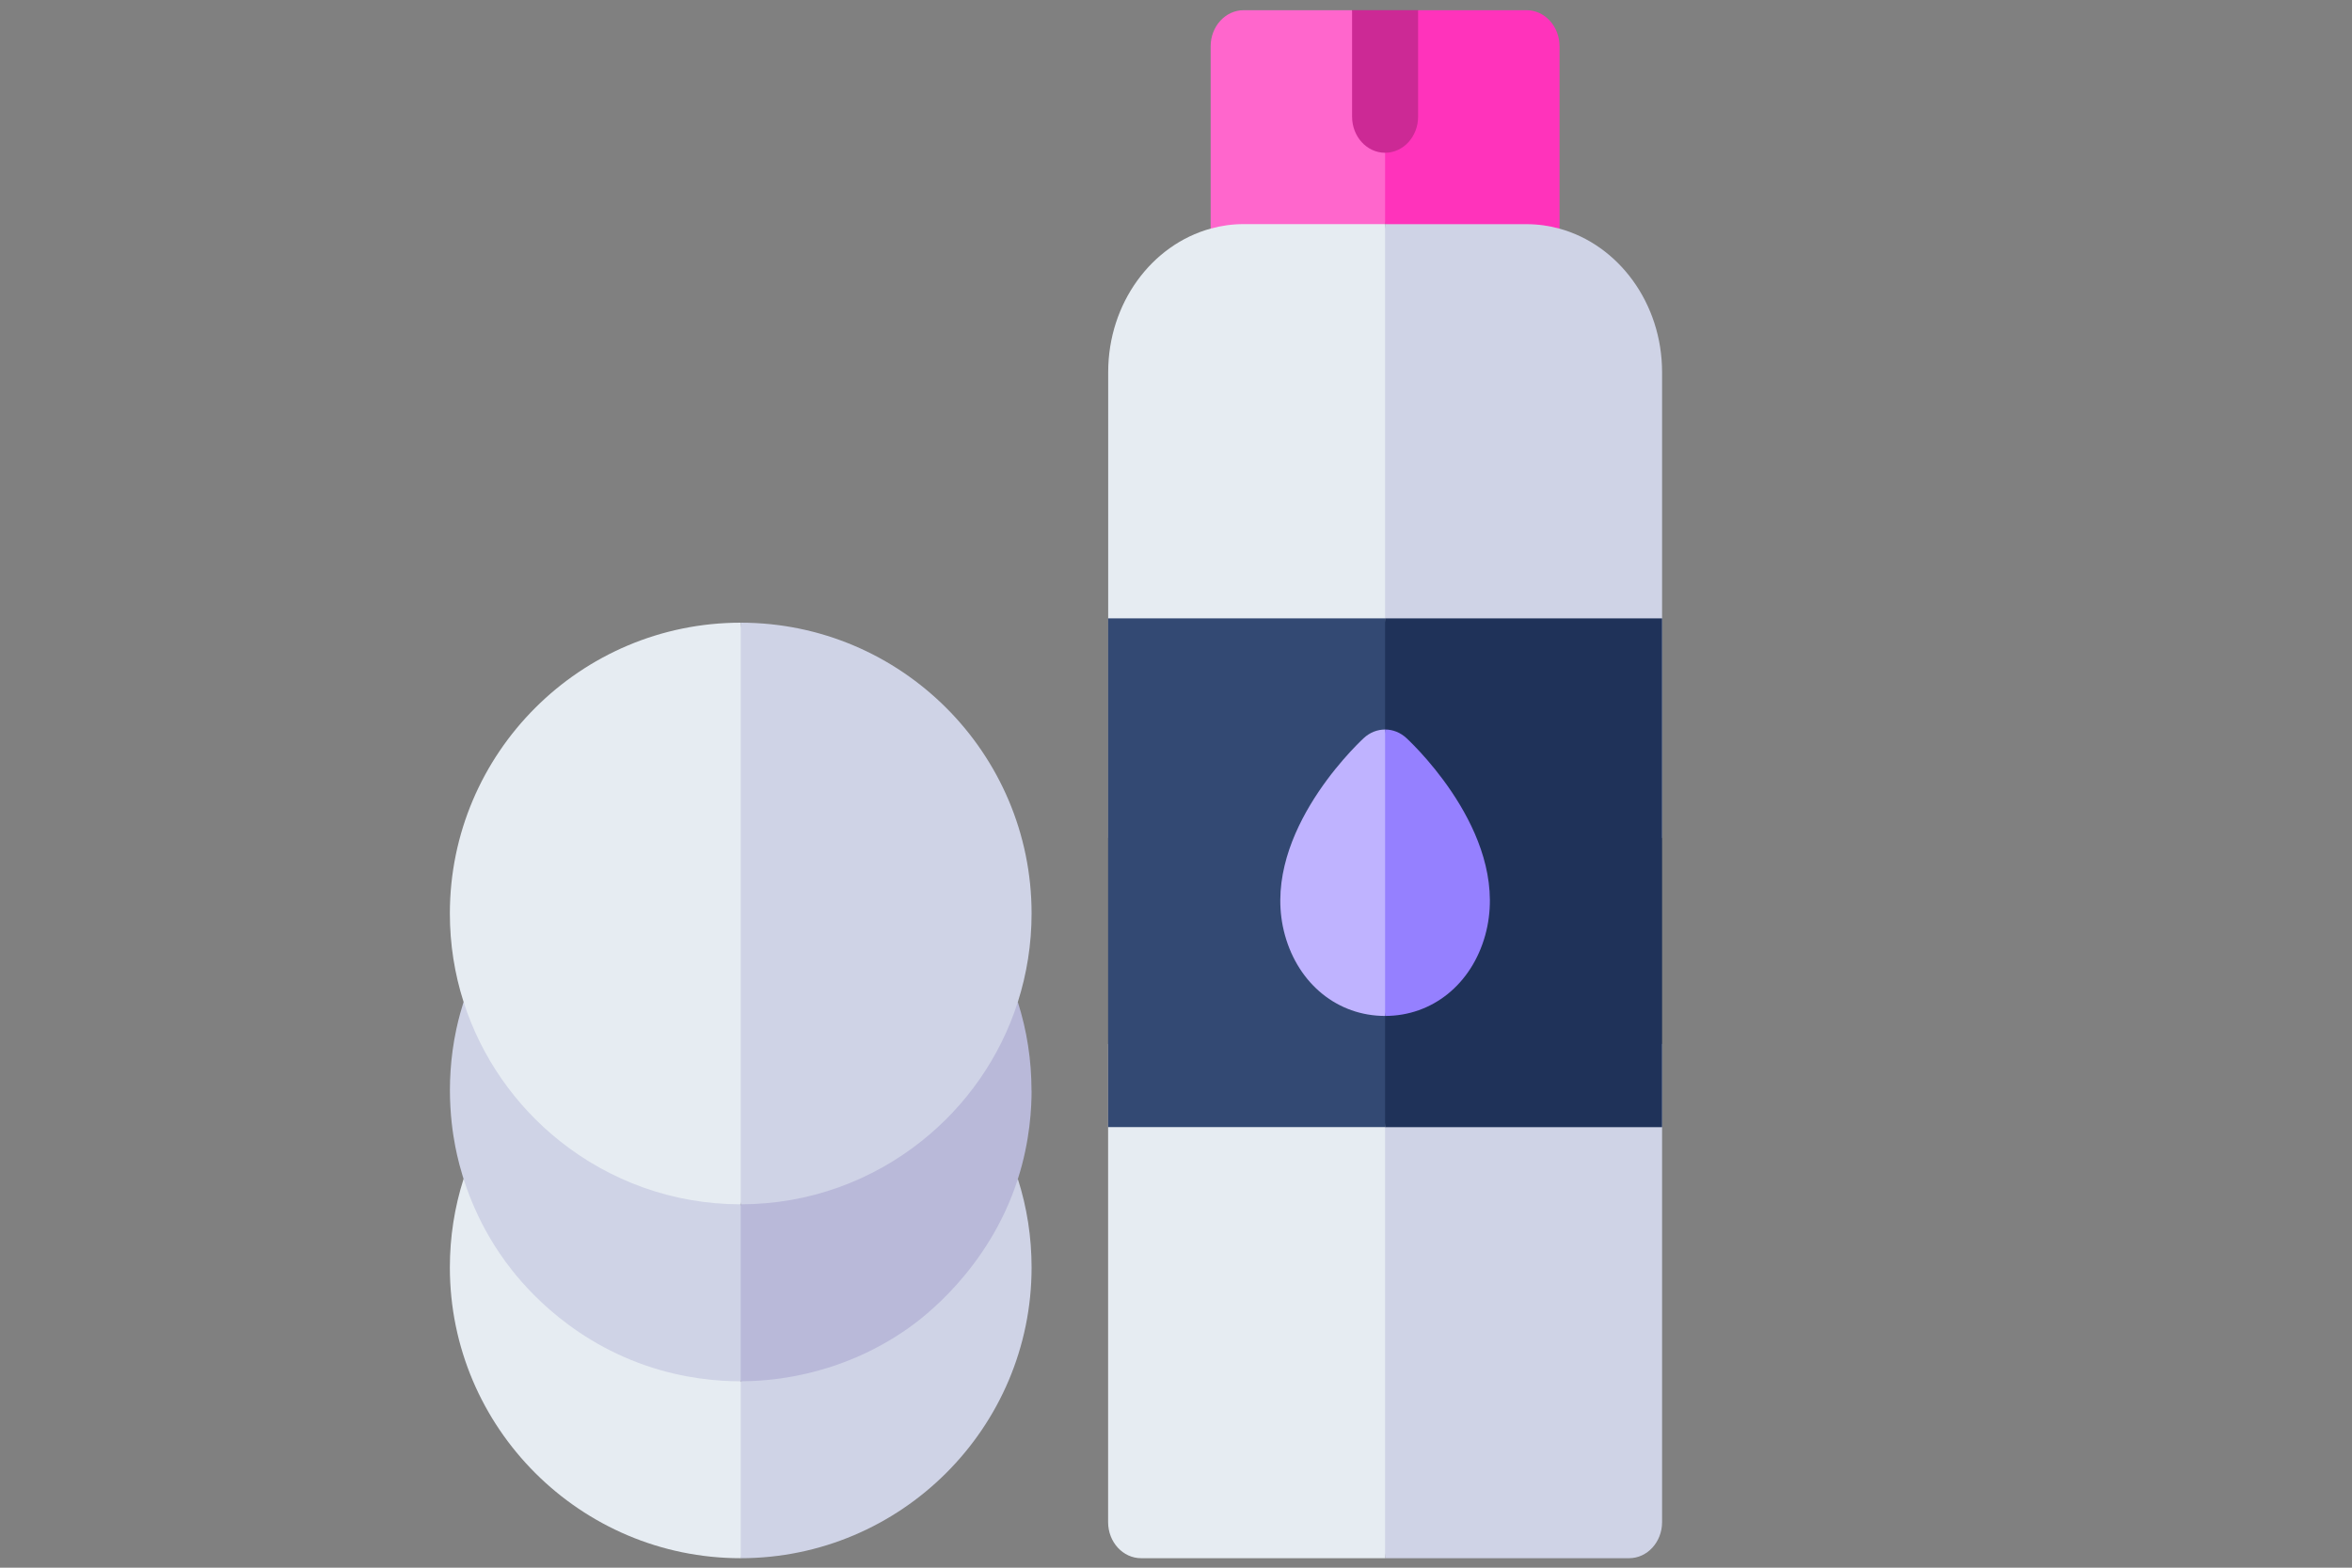 <?xml version="1.0" encoding="UTF-8"?>
<svg id="Birds" xmlns="http://www.w3.org/2000/svg" viewBox="0 0 300 200">
  <rect x="0" y="0" width="300" height="200" fill="#808080" stroke="none"/>
  <defs>
    <style>
      .cls-1 {
        fill: #cc2995;
      }

      .cls-2 {
        fill: #bfb3ff;
      }

      .cls-3 {
        fill: #e6ecf2;
      }

      .cls-4 {
        fill: #334973;
      }

      .cls-5 {
        fill: #b9b9d9;
      }

      .cls-6 {
        fill: #f6c;
      }

      .cls-7 {
        fill: #1f3259;
      }

      .cls-8 {
        fill: #9580ff;
      }

      .cls-9 {
        fill: #cfd3e6;
      }

      .cls-10 {
        fill: #f3b;
      }
    </style>
  </defs>
  <g>
    <path class="cls-3" d="M94.48,176.21c1.68,3.01,3.37,6.01,5.05,9.02-1.68,4.52-3.37,9.04-5.05,13.56h0c-20.45,0-37.1-16.64-37.1-37.1,0-3.86,.59-7.65,1.75-11.29,5.44,5.27,10.89,10.54,16.33,15.8,6.34,3.33,12.68,6.67,19.02,10.01Z"/>
    <path class="cls-9" d="M131.58,161.69c0,20.45-16.64,37.09-37.1,37.1v-22.58c6.84-3.48,13.67-6.96,20.51-10.44,4.95-5.12,9.89-10.24,14.84-15.36,1.16,3.63,1.75,7.42,1.75,11.29h0Z"/>
    <path class="cls-9" d="M94.48,153.64c1.49,4.34,2.99,8.67,4.48,13.01-1.49,3.19-2.99,6.38-4.48,9.57h0c-2.85,0-7.17-.32-12.07-2-10.51-3.61-16.26-10.96-17.97-13.31-3.85-5.3-5.44-10.47-6.14-13.56-.54-2.39-1.7-8.58-.09-16.07,.31-1.44,.66-2.62,.92-3.45,5.26,5.59,10.52,11.17,15.78,16.76,6.52,3.02,13.04,6.04,19.57,9.06h0Z"/>
    <path class="cls-5" d="M131.58,139.12c0,2.08-.17,6.36-1.75,11.29-3.72,11.62-12.4,17.93-13.97,19.03-8.97,6.33-18.1,6.77-21.38,6.78v-22.58c6.4-3.24,12.79-6.48,19.19-9.72,5.38-5.37,10.77-10.73,16.15-16.1,1.16,3.63,1.75,7.43,1.75,11.3h0Z"/>
    <path class="cls-3" d="M94.48,79.44c2.08,17.6,4.15,35.2,6.23,52.79-2.08,7.14-4.15,14.27-6.23,21.41h0c-8.71,0-16.73-3.02-23.07-8.07-5.68-4.52-10.01-10.67-12.28-17.75-1.14-3.56-1.75-7.35-1.75-11.28,0-20.46,16.64-37.1,37.1-37.1h0Z"/>
    <path class="cls-9" d="M131.58,116.54c0,3.93-.62,7.72-1.75,11.28-2.26,7.07-6.59,13.23-12.28,17.75-6.34,5.05-14.35,8.07-23.07,8.07V79.44c20.46,0,37.1,16.64,37.1,37.1h0Z"/>
  </g>
  <g>
    <path class="cls-3" d="M176.67,133.19c1.13,2.63,2.25,38.45,3.38,41.08-1.13,8.17-2.25,16.35-3.38,24.52h-31.12c-2.32,0-4.21-2.06-4.21-4.6v-61l13.02-6.16c7.44,2.05,14.87,4.11,22.31,6.16h0Z"/>
    <path class="cls-9" d="M212,133.19v61c0,2.54-1.89,4.6-4.21,4.6h-31.12v-65.6c5.89-2.39,11.78-4.77,17.66-7.16,5.89,2.39,11.78,4.77,17.66,7.16Z"/>
    <path class="cls-6" d="M172.46,1.3c2.34,4.87,4.68,9.73,7.02,14.6-.93,4.23-1.87,8.46-2.8,12.7-3.59,1.56-7.18,3.12-10.77,4.68-3.83-1.37-7.66-2.74-11.49-4.11V5.9c0-2.54,1.89-4.6,4.21-4.6h13.83Z"/>
    <path class="cls-10" d="M198.92,5.9V29.16c-3.14,1.34-6.28,2.67-9.41,4.01-4.28-1.52-8.56-3.05-12.84-4.57V8.78c1.4-2.49,2.81-4.99,4.21-7.48h13.83c2.32,0,4.21,2.06,4.21,4.6Z"/>
    <path class="cls-3" d="M176.67,28.6c1.17,7.93,2.35,15.85,3.52,23.78-1.17,2.88-2.35,51.65-3.52,54.52-5.89,2.1-11.78,4.2-17.66,6.3-5.89-2.1-11.78-4.2-17.66-6.3V47.48c0-8.83,5.57-16.26,13.08-18.32,1.35-.37,2.76-.57,4.21-.57h18.04Z"/>
    <path class="cls-9" d="M212,47.48v59.41c-5.89,2.1-11.78,4.2-17.67,6.3-5.89-2.1-11.78-4.2-17.66-6.3V28.6h18.04c1.45,0,2.86,.2,4.21,.57,7.5,2.06,13.08,9.49,13.08,18.32h0Z"/>
    <g>
      <path class="cls-4" d="M176.67,78.89c1.95,10.53,3.91,21.06,5.86,31.58-1.95,11.11-3.91,22.22-5.86,33.32h-35.33V78.89h35.33Z"/>
      <path class="cls-7" d="M176.67,78.89h35.33v64.91h-35.33V78.89Z"/>
      <path class="cls-2" d="M176.67,93.07c1.14,6.4,2.28,12.81,3.43,19.21-1.14,5.78-2.28,11.55-3.43,17.33-6.02,0-11.03-4.04-12.77-10.29h0c-3.38-12.16,8.65-23.85,10.03-25.14,.79-.74,1.76-1.11,2.74-1.11h0Z"/>
      <path class="cls-8" d="M189.44,119.32c-1.74,6.25-6.75,10.29-12.77,10.29v-36.54c.98,0,1.95,.37,2.74,1.11,1.38,1.29,13.41,12.98,10.03,25.14h0Z"/>
    </g>
    <path class="cls-1" d="M180.88,1.3V14.89c0,2.54-1.89,4.6-4.21,4.6s-4.21-2.06-4.21-4.6V1.3h8.42Z"/>
  </g>
</svg>